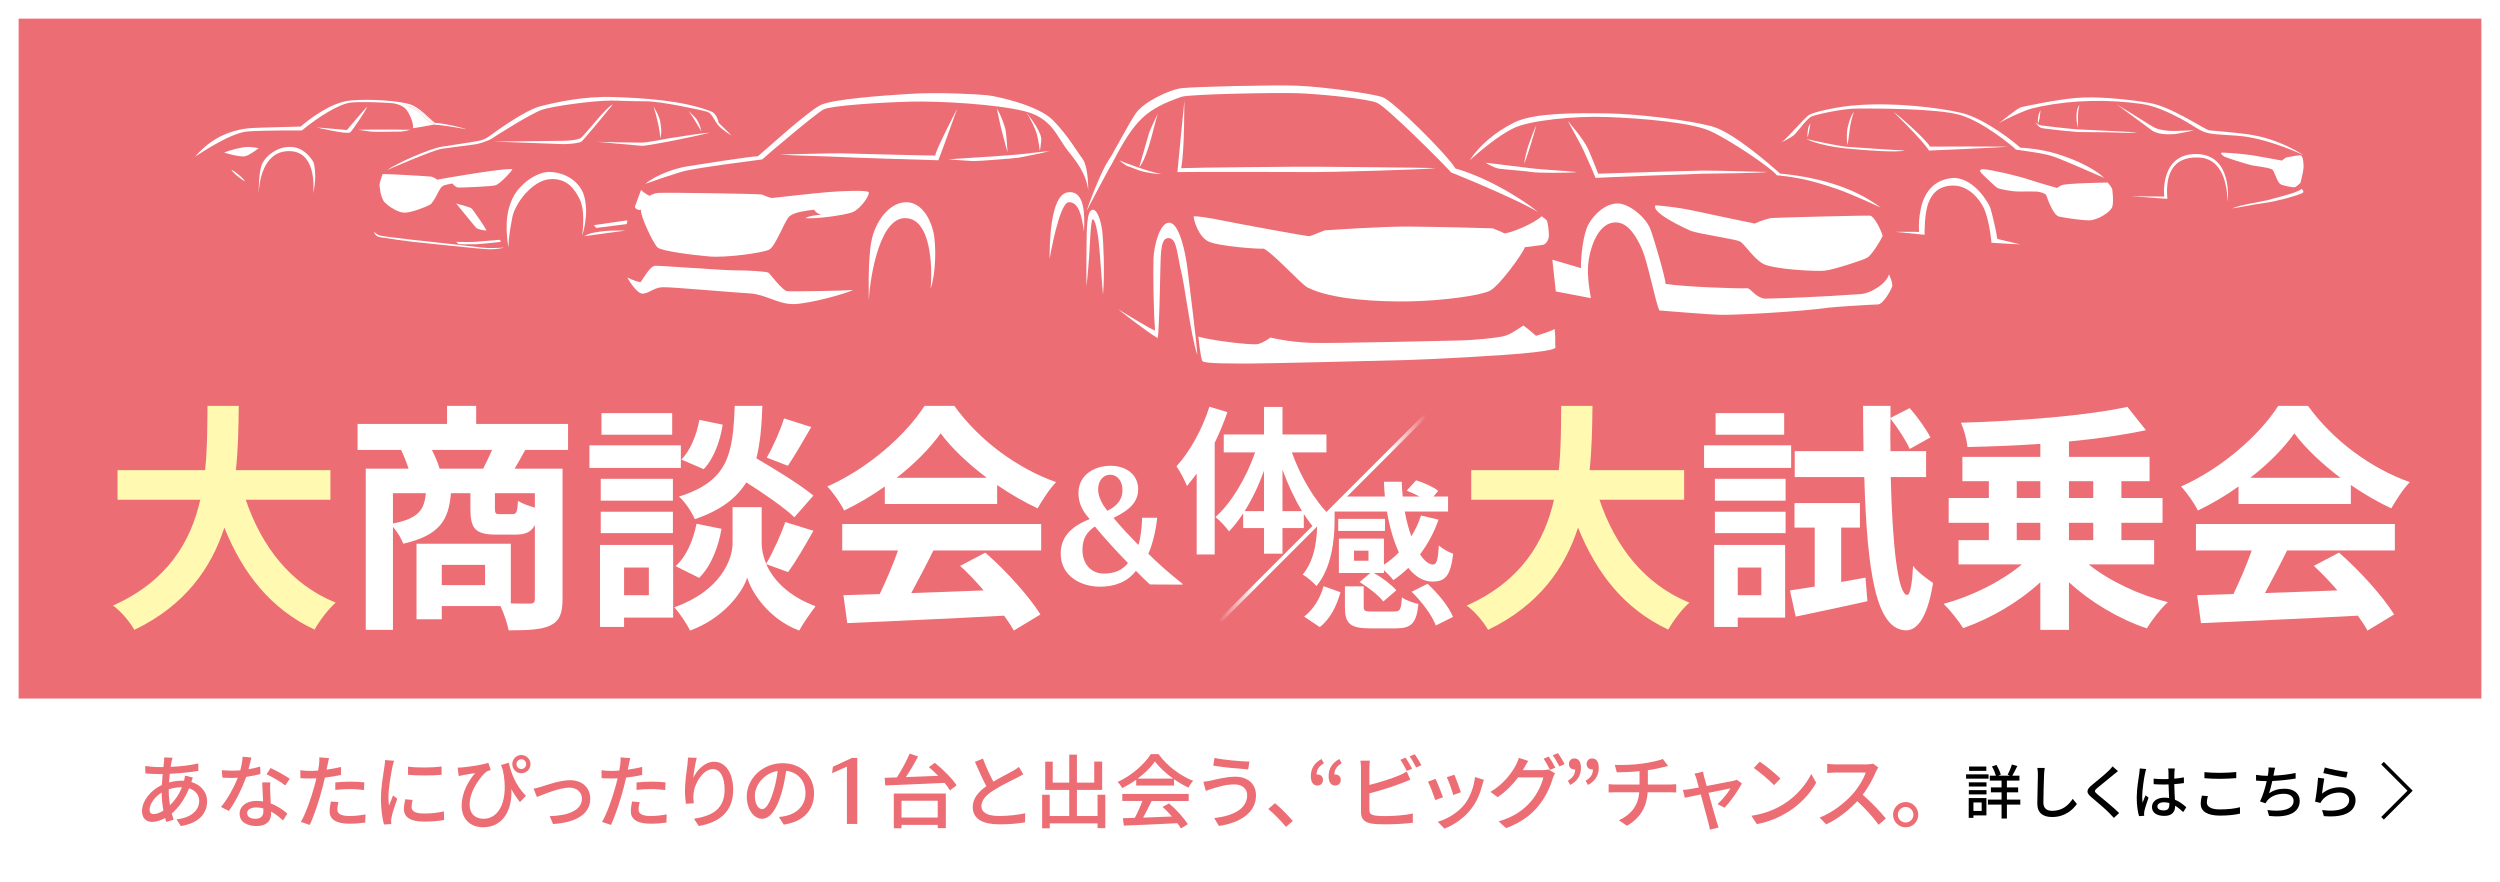 <?xml version="1.0" encoding="utf-8"?>
<!-- Generator: Adobe Illustrator 27.2.0, SVG Export Plug-In . SVG Version: 6.00 Build 0)  -->
<svg version="1.1" id="レイヤー_1" xmlns="http://www.w3.org/2000/svg" xmlns:xlink="http://www.w3.org/1999/xlink" x="0px"
	 y="0px" width="680px" height="240px" viewBox="0 0 680 240" enable-background="new 0 0 680 240" xml:space="preserve">
<rect x="0" y="0" width="680" height="240" fill="#333333" stroke="none"/>
<g id="枠">
</g>
<g>
	<g>
		<g>
			<g>
				<rect x="2.5" y="2.5" fill="#EC6D74" width="675" height="235"/>
				<path fill="#FFFFFF" d="M675,5v230H5V5H675 M680,0H0v240h680V0L680,0z"/>
			</g>
			<g>
				<polyline fill="#FFFFFF" points="0,190 0,240 680,240 680,190 				"/>
			</g>
			<g>
				<g>
					<path d="M540.885,211.796h-6.112v-1.182h6.112V211.796z M540.309,221.78h-3.536v0.672h-1.279v-5.374h4.815V221.78z
						 M535.525,212.79h4.801v1.15h-4.801V212.79z M535.525,214.918h4.801v1.166h-4.801V214.918z M540.277,209.668h-4.688v-1.166
						h4.688V209.668z M536.773,218.276v2.306h2.24v-2.306H536.773z M549.525,218.853h-3.647v3.792h-1.456v-3.792h-3.712v-1.36h3.712
						v-1.984h-2.896v-1.344h2.896v-1.84h-3.2v-1.344h1.664c-0.208-0.736-0.624-1.729-1.072-2.496l1.2-0.433
						c0.512,0.832,1.024,1.921,1.2,2.656l-0.672,0.272h3.216l-0.672-0.24c0.384-0.752,0.912-1.952,1.151-2.8l1.473,0.432
						c-0.464,0.912-0.944,1.904-1.36,2.608h1.937v1.344h-3.408v1.84h3.056v1.344h-3.056v1.984h3.647V218.853z"/>
					<path d="M556.166,208.884c-0.096,0.576-0.144,1.248-0.176,1.809c-0.063,1.76-0.192,5.408-0.192,7.616
						c0,1.664,1.057,2.239,2.416,2.239c2.784,0,4.433-1.567,5.568-3.264l1.136,1.392c-1.056,1.505-3.184,3.553-6.735,3.553
						c-2.416,0-4.032-1.04-4.032-3.664c0-2.256,0.16-6.336,0.16-7.872c0-0.656-0.048-1.296-0.16-1.824L556.166,208.884z"/>
					<path d="M576.086,209.749c-0.4,0.304-0.896,0.736-1.217,0.977c-1.056,0.896-3.248,2.624-4.367,3.567
						c-0.912,0.784-0.912,0.992,0.031,1.792c1.328,1.104,4.32,3.521,5.872,5.057l-1.439,1.327c-0.385-0.447-0.832-0.88-1.217-1.296
						c-0.863-0.928-3.424-3.088-4.88-4.319c-1.535-1.28-1.376-2.064,0.112-3.312c1.216-1.023,3.521-2.848,4.592-3.92
						c0.368-0.384,0.832-0.848,1.04-1.184L576.086,209.749z"/>
					<path d="M583.766,209.173c-0.112,0.272-0.256,0.929-0.32,1.217c-0.288,1.279-0.768,4.575-0.768,6.271
						c0,0.561,0.031,1.088,0.111,1.664c0.225-0.656,0.561-1.424,0.8-2l0.816,0.64c-0.416,1.185-0.96,2.801-1.136,3.616
						c-0.048,0.208-0.08,0.528-0.08,0.72c0.016,0.16,0.016,0.4,0.032,0.593l-1.408,0.096c-0.32-1.104-0.624-2.88-0.624-5.024
						c0-2.367,0.512-5.376,0.704-6.64c0.048-0.4,0.111-0.896,0.128-1.312L583.766,209.173z M593.83,220.884
						c-0.735-0.688-1.456-1.279-2.191-1.728v0.048c0,1.472-0.704,2.72-2.912,2.72c-2.145,0-3.393-0.896-3.393-2.416
						c0-1.456,1.265-2.544,3.376-2.544c0.448,0,0.88,0.032,1.28,0.097c-0.048-1.104-0.112-2.464-0.144-3.696
						c-0.448,0.016-0.896,0.032-1.345,0.032c-0.912,0-1.775-0.048-2.704-0.097l-0.016-1.504c0.912,0.08,1.792,0.128,2.736,0.128
						c0.447,0,0.88-0.016,1.328-0.031c0-0.784-0.017-1.456-0.017-1.856c0-0.271-0.032-0.704-0.096-1.008h1.808
						c-0.048,0.32-0.08,0.656-0.096,0.976c-0.016,0.4-0.032,1.072-0.048,1.792c0.928-0.08,1.808-0.191,2.624-0.352v1.552
						c-0.816,0.128-1.712,0.225-2.624,0.288c0.032,1.584,0.128,3.008,0.176,4.224c1.312,0.528,2.304,1.345,3.104,2.064
						L593.83,220.884z M590.054,218.421c-0.48-0.128-0.96-0.208-1.473-0.208c-1.056,0-1.775,0.464-1.775,1.12
						c0,0.736,0.704,1.104,1.712,1.104c1.168,0,1.536-0.592,1.536-1.584V218.421z"/>
					<path d="M600.549,216.549c-0.176,0.608-0.288,1.152-0.288,1.729c0,1.104,1.104,1.888,3.521,1.888
						c2.176,0,4.208-0.24,5.487-0.607l0.017,1.743c-1.248,0.32-3.2,0.545-5.456,0.545c-3.393,0-5.232-1.137-5.232-3.2
						c0-0.864,0.176-1.616,0.32-2.24L600.549,216.549z M599.605,210.021c1.152,0.128,2.624,0.191,4.24,0.191
						c1.536,0,3.232-0.096,4.416-0.224v1.664c-1.088,0.08-2.928,0.192-4.4,0.192c-1.632,0-2.991-0.064-4.256-0.177V210.021z"/>
					<path d="M624.421,211.765c-1.744,0.304-4.288,0.575-6.353,0.672c-0.256,1.168-0.575,2.464-0.88,3.312
						c1.345-0.864,2.592-1.216,4.225-1.216c2.544,0,4.111,1.328,4.111,3.264c0,3.408-3.392,4.672-8.336,4.145l-0.447-1.616
						c3.584,0.528,7.119,0,7.119-2.496c0-1.072-0.912-1.92-2.624-1.92c-1.872,0-3.552,0.64-4.56,1.872
						c-0.176,0.224-0.32,0.448-0.464,0.72l-1.488-0.527c0.784-1.536,1.424-3.729,1.824-5.505c-1.04-0.016-2.032-0.063-2.896-0.144
						v-1.568c0.912,0.16,2.145,0.272,3.12,0.272h0.064c0.063-0.336,0.111-0.624,0.144-0.864c0.064-0.576,0.097-0.96,0.064-1.424
						l1.792,0.08c-0.145,0.479-0.24,0.992-0.32,1.456l-0.144,0.704c1.855-0.08,4.111-0.32,6.031-0.736L624.421,211.765z"/>
					<path d="M631.589,215.861c1.472-1.185,3.136-1.729,4.912-1.729c2.576,0,4.208,1.584,4.208,3.456c0,2.864-2.433,4.912-8.608,4.4
						l-0.496-1.648c4.896,0.624,7.376-0.688,7.376-2.783c0-1.168-1.088-1.984-2.607-1.984c-1.968,0-3.601,0.72-4.672,1.984
						c-0.256,0.304-0.4,0.575-0.528,0.848l-1.472-0.353c0.304-1.487,0.704-4.72,0.8-6.512l1.696,0.225
						C631.99,212.757,631.717,214.884,631.589,215.861z M632.341,208.757c1.424,0.448,4.832,1.072,6.224,1.217l-0.367,1.552
						c-1.553-0.208-5.04-0.928-6.257-1.248L632.341,208.757z"/>
				</g>
				<polyline fill="none" stroke="#000000" stroke-miterlimit="10" points="648.044,207.574 655.544,215.074 648.044,222.574 				
					"/>
			</g>
			<g>
				<path fill="#FFFFFF" d="M675,5v230H5V5H675 M680,0H0v240h680V0L680,0z"/>
			</g>
			<g>
				<g>
					<g>
						<path fill="#EC6D74" d="M52.462,211.485c-0.133,0.286-0.287,0.813-0.418,1.21c2.639,0.792,4.289,2.771,4.289,5.236
							c0,3.102-1.98,5.939-7.15,6.754l-1.166-1.826c4.049-0.44,6.16-2.508,6.16-5.038c0-1.496-0.945-2.838-2.75-3.41
							c-1.209,3.036-2.947,5.368-4.707,6.864c0.152,0.594,0.33,1.166,0.506,1.693l-2.002,0.595c-0.111-0.33-0.221-0.683-0.309-1.057
							c-1.121,0.616-2.377,1.057-3.543,1.057c-1.518,0-2.75-0.924-2.75-2.948c0-2.794,2.398-5.72,5.412-7.106
							c0.045-1.012,0.133-2.023,0.221-2.97c-0.373,0-0.727,0-1.057,0c-1.033,0-2.727-0.088-3.65-0.154l-0.066-2.023
							c0.748,0.11,2.662,0.286,3.783,0.286c0.396,0,0.793,0,1.188,0l0.154-1.475c0.023-0.374,0.066-0.836,0.045-1.144l2.287,0.066
							c-0.109,0.329-0.197,0.726-0.264,1.033c-0.088,0.418-0.176,0.925-0.264,1.452c2.729-0.109,5.213-0.396,7.523-0.924
							l0.021,2.024c-2.199,0.374-5.104,0.659-7.787,0.792c-0.066,0.748-0.133,1.54-0.197,2.354c1.166-0.308,2.396-0.484,3.475-0.484
							c0.221,0,0.418,0,0.617,0.022c0.109-0.396,0.219-1.034,0.242-1.408L52.462,211.485z M44.453,220.483
							c-0.285-1.54-0.482-3.234-0.482-4.906c-1.914,1.188-3.279,3.124-3.279,4.642c0,0.814,0.354,1.211,1.123,1.211
							C42.562,221.429,43.486,221.099,44.453,220.483z M45.906,215.225c0,1.363,0.131,2.64,0.33,3.806
							c1.254-1.232,2.398-2.794,3.256-4.906h-0.133c-1.32,0-2.486,0.265-3.453,0.572V215.225z"/>
						<path fill="#EC6D74" d="M70.832,210.539c-1.078,0.286-2.42,0.572-3.873,0.771c-1.055,3.058-2.947,6.863-4.729,9.262
							l-2.113-1.078c1.783-2.134,3.607-5.478,4.555-7.942c-0.527,0.022-1.035,0.045-1.563,0.045c-0.836,0-1.738-0.022-2.617-0.089
							l-0.154-2.023c0.857,0.088,1.893,0.132,2.771,0.132c0.727,0,1.475-0.022,2.244-0.088c0.33-1.21,0.594-2.552,0.639-3.696
							l2.396,0.22c-0.176,0.748-0.461,1.958-0.791,3.19c1.1-0.176,2.178-0.44,3.168-0.748L70.832,210.539z M73.515,212.805
							c-0.066,0.924-0.045,1.672-0.021,2.552c0.021,0.704,0.088,1.958,0.154,3.189c1.869,0.683,3.408,1.782,4.51,2.75l-1.166,1.87
							c-0.859-0.77-1.959-1.716-3.256-2.42v0.594c0,1.849-1.123,3.345-3.982,3.345c-2.531,0-4.576-1.078-4.576-3.345
							c0-2.046,1.848-3.498,4.555-3.498c0.637,0,1.23,0.045,1.824,0.154c-0.088-1.716-0.197-3.762-0.24-5.191H73.515z
							 M71.623,219.889c-0.615-0.177-1.297-0.265-2.002-0.265c-1.451,0-2.398,0.639-2.398,1.519c0,0.924,0.748,1.562,2.244,1.562
							c1.629,0,2.18-0.924,2.18-2.046C71.646,220.439,71.646,220.197,71.623,219.889z M77.585,213.641
							c-1.211-0.99-3.607-2.376-5.082-3.036l1.1-1.694c1.562,0.682,4.137,2.134,5.215,2.926L77.585,213.641z"/>
						<path fill="#EC6D74" d="M92.744,210.781c-1.363,0.308-2.883,0.55-4.379,0.726c-0.197,0.946-0.439,1.914-0.682,2.839
							c-0.791,3.079-2.244,7.567-3.432,10.031l-2.42-0.813c1.32-2.223,2.883-6.71,3.695-9.769c0.199-0.66,0.375-1.386,0.529-2.09
							c-0.617,0.022-1.189,0.044-1.738,0.044c-1.012,0-1.805-0.044-2.596-0.088l-0.045-2.156c1.057,0.133,1.826,0.177,2.662,0.177
							c0.682,0,1.408-0.022,2.178-0.089c0.111-0.638,0.221-1.21,0.264-1.605c0.088-0.704,0.111-1.496,0.066-1.98l2.662,0.198
							c-0.154,0.55-0.33,1.43-0.418,1.87l-0.264,1.276c1.32-0.177,2.662-0.44,3.916-0.748V210.781z M92.062,218.195
							c-0.176,0.682-0.309,1.364-0.309,1.892c0,0.99,0.527,1.87,3.301,1.87c1.43,0,2.926-0.176,4.355-0.439l-0.066,2.222
							c-1.209,0.176-2.662,0.308-4.312,0.308c-3.541,0-5.367-1.166-5.367-3.321c0-0.902,0.154-1.826,0.33-2.729L92.062,218.195z
							 M91.203,212.827c1.166-0.132,2.662-0.22,4.07-0.22c1.254,0,2.574,0.065,3.807,0.198l-0.066,2.09
							c-1.1-0.132-2.398-0.265-3.695-0.265c-1.43,0-2.771,0.066-4.115,0.221V212.827z"/>
						<path fill="#EC6D74" d="M107.199,206.931c-0.154,0.418-0.375,1.275-0.463,1.672c-0.373,1.781-1.078,5.874-1.078,8.206
							c0,0.77,0.045,1.496,0.154,2.288c0.33-0.881,0.771-1.937,1.102-2.729l1.143,0.88c-0.594,1.65-1.363,3.982-1.562,5.082
							c-0.064,0.286-0.131,0.748-0.109,0.99c0,0.22,0.021,0.55,0.045,0.813l-1.98,0.133c-0.439-1.519-0.836-4.093-0.836-7.04
							c0-3.256,0.703-6.952,0.945-8.69c0.088-0.55,0.176-1.231,0.199-1.804L107.199,206.931z M112.214,217.579
							c-0.176,0.748-0.264,1.342-0.264,1.937c0,0.989,0.727,1.76,3.365,1.76c1.959,0,3.609-0.176,5.436-0.572l0.043,2.332
							c-1.363,0.264-3.168,0.44-5.521,0.44c-3.697,0-5.412-1.276-5.412-3.389c0-0.857,0.176-1.737,0.373-2.684L112.214,217.579z
							 M120.113,208.493v2.244c-2.486,0.242-6.6,0.264-9.131,0v-2.222C113.468,208.889,117.847,208.8,120.113,208.493z"/>
						<path fill="#EC6D74" d="M138.394,207.459c0.572,2.662,1.826,6.16,4.664,8.998l-1.627,1.716
							c-0.836-1.056-1.629-2.222-2.355-3.542c0.33,5.28-2.002,10.385-7.654,10.385c-3.564,0-5.854-2.288-5.854-5.874
							c0-3.542,1.938-6.952,3.697-8.866c-0.969,0.154-2.42,0.374-3.256,0.55c-0.396,0.066-0.748,0.154-1.232,0.264l-0.309-2.288
							c0.352,0,0.793-0.021,1.188-0.065c2.068-0.154,5.83-0.771,7.172-1.254l0.66,1.958c-0.307,0.109-0.812,0.242-1.143,0.418
							c-1.43,1.1-4.6,5.104-4.6,8.976c0,2.729,1.762,3.872,3.764,3.872c4.398,0,6.908-5.17,5.279-13.178
							c-0.176-0.462-0.352-0.924-0.506-1.43L138.394,207.459z M144.291,207.855c0,1.364-1.121,2.464-2.486,2.464
							c-1.363,0-2.463-1.1-2.463-2.464c0-1.386,1.1-2.486,2.463-2.486C143.169,205.369,144.291,206.469,144.291,207.855z
							 M143.124,207.855c0-0.748-0.594-1.342-1.32-1.342s-1.32,0.594-1.32,1.342c0,0.726,0.594,1.319,1.32,1.319
							S143.124,208.581,143.124,207.855z"/>
						<path fill="#EC6D74" d="M147.283,213.971c1.518-0.484,5.148-1.761,7.744-1.761c3.256,0,5.521,1.937,5.521,5.061
							c0,4.092-3.783,6.468-10.119,6.863l-0.902-2.134c4.818-0.153,8.756-1.474,8.756-4.773c0-1.738-1.365-2.992-3.432-2.992
							c-2.641,0-7.217,1.892-8.801,2.552l-0.924-2.266C145.765,214.389,146.623,214.191,147.283,213.971z"/>
						<path fill="#EC6D74" d="M174.671,210.781c-1.363,0.308-2.881,0.55-4.377,0.726c-0.197,0.946-0.439,1.914-0.682,2.839
							c-0.793,3.079-2.244,7.567-3.432,10.031l-2.42-0.813c1.318-2.223,2.881-6.71,3.695-9.769c0.197-0.66,0.373-1.386,0.527-2.09
							c-0.615,0.022-1.188,0.044-1.738,0.044c-1.012,0-1.803-0.044-2.596-0.088l-0.043-2.156c1.055,0.133,1.826,0.177,2.662,0.177
							c0.682,0,1.408-0.022,2.178-0.089c0.109-0.638,0.219-1.21,0.264-1.605c0.088-0.704,0.109-1.496,0.066-1.98l2.662,0.198
							c-0.154,0.55-0.33,1.43-0.418,1.87l-0.266,1.276c1.32-0.177,2.662-0.44,3.916-0.748V210.781z M173.99,218.195
							c-0.176,0.682-0.307,1.364-0.307,1.892c0,0.99,0.527,1.87,3.299,1.87c1.43,0,2.926-0.176,4.355-0.439l-0.064,2.222
							c-1.211,0.176-2.662,0.308-4.312,0.308c-3.543,0-5.367-1.166-5.367-3.321c0-0.902,0.152-1.826,0.328-2.729L173.99,218.195z
							 M173.132,212.827c1.166-0.132,2.662-0.22,4.07-0.22c1.254,0,2.574,0.065,3.805,0.198l-0.064,2.09
							c-1.1-0.132-2.398-0.265-3.697-0.265c-1.43,0-2.771,0.066-4.113,0.221V212.827z"/>
						<path fill="#EC6D74" d="M189.523,206.139c-0.396,1.363-0.814,4.004-0.947,5.39c0.947-2.002,3.059-4.334,5.676-4.334
							c2.971,0,5.17,2.926,5.17,7.612c0,6.071-3.805,8.865-9.35,9.878l-1.32-1.98c4.775-0.748,8.338-2.508,8.338-7.897
							c0-3.389-1.121-5.61-3.211-5.61c-2.641,0-5.061,3.916-5.236,6.776c-0.088,0.726-0.066,1.474,0.066,2.508l-2.135,0.153
							c-0.109-0.813-0.264-2.09-0.264-3.52c0-2.046,0.375-5.038,0.66-7.018c0.088-0.727,0.154-1.475,0.176-2.047L189.523,206.139z"
							/>
						<path fill="#EC6D74" d="M211.876,222.221c0.77-0.066,1.408-0.177,1.936-0.309c2.793-0.638,5.279-2.662,5.279-6.182
							c0-3.168-1.891-5.654-5.236-6.072c-0.307,1.958-0.703,4.07-1.297,6.116c-1.32,4.443-3.125,6.93-5.303,6.93
							c-2.156,0-4.135-2.441-4.135-6.072c0-4.84,4.289-9.042,9.746-9.042c5.234,0,8.557,3.652,8.557,8.229
							c0,4.554-2.926,7.722-8.25,8.47L211.876,222.221z M210.335,215.313c0.551-1.716,0.969-3.696,1.188-5.61
							c-3.916,0.638-6.203,4.048-6.203,6.732c0,2.508,1.121,3.651,2.002,3.651C208.267,220.087,209.324,218.679,210.335,215.313z"/>
						<path fill="#EC6D74" d="M230.357,208.511l-4.039,1.795l0.236-1.769l5.17-2.375h1.445v17.949h-2.812V208.511z"/>
						<path fill="#EC6D74" d="M254.269,207.481c2.178,1.76,4.773,4.29,5.918,6.138l-1.805,1.364
							c-0.352-0.616-0.857-1.32-1.473-2.046c-5.875,0.286-12.078,0.527-16.127,0.704l-0.154-2.079l3.322-0.11
							c1.275-1.936,2.641-4.488,3.477-6.479l2.287,0.792c-0.967,1.848-2.178,3.894-3.322,5.609c2.75-0.109,5.787-0.22,8.801-0.352
							c-0.836-0.836-1.693-1.65-2.529-2.365L254.269,207.481z M243.115,215.841h14.146v9.416h-2.201v-0.901h-9.855v0.924h-2.09
							V215.841z M245.205,217.799v4.576h9.855v-4.576H245.205z"/>
						<path fill="#EC6D74" d="M278.337,210.605c-0.551,0.33-1.166,0.66-1.871,1.012c-1.43,0.726-4.312,2.09-6.379,3.454
							c-1.938,1.254-3.146,2.618-3.146,4.202c0,1.693,1.605,2.684,4.861,2.684c2.311,0,5.258-0.33,7.041-0.748l-0.023,2.464
							c-1.715,0.309-4.156,0.551-6.93,0.551c-4.201,0-7.303-1.232-7.303-4.708c0-2.311,1.473-4.093,3.695-5.677
							c-0.99-1.848-2.09-4.29-3.102-6.622l2.178-0.88c0.857,2.332,1.914,4.555,2.838,6.271c1.914-1.145,4.07-2.223,5.191-2.86
							c0.727-0.418,1.254-0.726,1.76-1.144L278.337,210.605z"/>
						<path fill="#EC6D74" d="M300.644,216.171v9.086h-2.111v-1.298h-13.002v1.342h-2.068v-9.13h2.068v5.786h5.301v-7.105h-6.533
							v-7.679h2.045v5.698h4.488v-7.612h2.09v7.612h4.709v-5.72h2.156v7.7h-6.865v7.105h5.611v-5.786H300.644z"/>
						<path fill="#EC6D74" d="M309.048,212.079c-1.209,0.858-2.508,1.65-3.828,2.288c-0.219-0.462-0.77-1.232-1.209-1.672
							c3.762-1.716,7.348-4.884,8.998-7.568h2.111c2.332,3.234,5.984,5.918,9.416,7.261c-0.484,0.506-0.945,1.231-1.299,1.848
							c-1.275-0.616-2.617-1.386-3.893-2.288v1.716h-10.297V212.079z M305.265,215.951h18.062v1.914h-10.076
							c-0.727,1.474-1.541,3.124-2.332,4.532c2.441-0.088,5.17-0.198,7.854-0.309c-0.814-0.924-1.693-1.848-2.553-2.617l1.76-0.946
							c2.002,1.693,4.092,4.025,5.105,5.654l-1.871,1.166c-0.242-0.419-0.572-0.902-0.967-1.431
							c-5.236,0.265-10.824,0.506-14.564,0.66l-0.264-2.013l3.256-0.11c0.725-1.36,1.518-3.116,2.045-4.587h-5.455V215.951z
							 M319.103,211.771c-1.98-1.408-3.785-3.059-4.951-4.664c-1.055,1.54-2.727,3.189-4.686,4.664H319.103z"/>
						<path fill="#EC6D74" d="M335.755,213.355c-2.463,0-4.598,0.748-5.807,1.1c-0.66,0.176-1.387,0.462-1.959,0.683l-0.682-2.509
							c0.66-0.044,1.496-0.197,2.156-0.33c1.584-0.352,4.047-1.033,6.557-1.033c3.256,0,5.609,1.848,5.609,5.082
							c0,4.686-4.268,7.458-10.076,8.315l-1.275-2.134c5.346-0.66,8.953-2.596,8.953-6.271
							C339.232,214.587,337.912,213.355,335.755,213.355z M339.847,207.151l-0.352,2.134c-2.463-0.176-6.996-0.594-9.482-1.034
							l0.33-2.09C332.808,206.689,337.648,207.129,339.847,207.151z"/>
						<path fill="#EC6D74" d="M349.771,224.905c-1.385-1.694-3.256-3.564-4.795-4.862l1.803-1.584
							c1.562,1.276,3.609,3.345,4.863,4.862L349.771,224.905z"/>
						<path fill="#EC6D74" d="M360.111,207.592c-1.299,0.792-1.98,1.672-2.004,3.08c0.09-0.022,0.154-0.022,0.242-0.022
							c0.793,0,1.498,0.527,1.498,1.451c0,0.967-0.639,1.561-1.498,1.561c-1.164,0-1.801-0.924-1.801-2.55
							c0-2.09,0.988-3.63,2.902-4.664L360.111,207.592z M364.951,207.592c-1.299,0.792-1.98,1.672-2.002,3.08
							c0.064-0.022,0.152-0.022,0.219-0.022c0.814,0,1.518,0.527,1.518,1.451c0,0.967-0.637,1.561-1.518,1.561
							c-1.143,0-1.779-0.924-1.779-2.55c0-2.09,0.988-3.63,2.902-4.664L364.951,207.592z"/>
						<path fill="#EC6D74" d="M372.474,220.285c0,1.056,0.463,1.32,1.496,1.54c0.66,0.11,1.695,0.154,2.75,0.154
							c2.311,0,5.766-0.242,7.568-0.727v2.53c-1.98,0.286-5.279,0.44-7.699,0.44c-1.365,0-2.684-0.066-3.607-0.221
							c-1.783-0.33-2.795-1.21-2.795-3.058v-12.056c0-0.507-0.043-1.408-0.154-1.98h2.574c-0.088,0.572-0.133,1.364-0.133,1.98
							v4.619c2.598-0.638,5.896-1.672,8.031-2.573c0.727-0.286,1.408-0.616,2.133-1.078l0.969,2.222
							c-0.727,0.286-1.605,0.683-2.311,0.924c-2.354,0.946-6.049,2.068-8.822,2.794V220.285z M382.662,209.703
							c-0.463-0.88-1.166-2.2-1.76-3.036l1.406-0.594c0.551,0.792,1.344,2.156,1.783,3.014L382.662,209.703z M384.818,205.149
							c0.57,0.813,1.406,2.2,1.803,2.992l-1.43,0.615c-0.461-0.945-1.166-2.199-1.781-3.014L384.818,205.149z"/>
						<path fill="#EC6D74" d="M392.496,216.853l-2.09,0.77c-0.375-1.166-1.52-4.158-2.002-5.016l2.066-0.748
							C390.976,212.871,392.078,215.665,392.496,216.853z M403.626,212.123c-0.197,0.55-0.33,0.946-0.418,1.32
							c-0.594,2.332-1.539,4.664-3.08,6.622c-2.023,2.596-4.752,4.355-7.238,5.324l-1.824-1.87c2.484-0.704,5.389-2.376,7.215-4.643
							c1.518-1.892,2.619-4.752,2.926-7.523L403.626,212.123z M397.357,215.489l-2.068,0.748c-0.264-1.034-1.254-3.784-1.76-4.84
							l2.068-0.683C395.994,211.639,397.072,214.521,397.357,215.489z"/>
						<path fill="#EC6D74" d="M419.511,209.483c0.617,0,1.232-0.066,1.65-0.22l1.805,1.1c-0.221,0.352-0.463,0.902-0.617,1.342
							c-0.594,2.112-1.891,5.061-3.871,7.48c-2.025,2.485-4.686,4.51-8.801,6.071l-2.045-1.825c4.246-1.255,6.863-3.213,8.82-5.479
							c1.629-1.892,2.949-4.642,3.346-6.49h-6.887c-1.387,1.893-3.277,3.828-5.566,5.368l-1.936-1.43
							c3.828-2.311,5.873-5.346,6.908-7.282c0.264-0.462,0.637-1.342,0.814-1.979l2.551,0.836c-0.439,0.659-0.902,1.496-1.143,1.936
							c-0.111,0.198-0.199,0.374-0.33,0.572H419.511z M421.271,205.787c0.551,0.792,1.342,2.156,1.783,3.014l-1.453,0.616
							c-0.439-0.88-1.143-2.2-1.738-3.036L421.271,205.787z M423.757,204.841c0.594,0.814,1.43,2.2,1.826,2.992l-1.43,0.639
							c-0.463-0.946-1.188-2.2-1.805-3.036L423.757,204.841z"/>
						<path fill="#EC6D74" d="M426.464,212.364c1.299-0.814,1.959-1.673,1.98-3.103c-0.066,0.022-0.154,0.022-0.221,0.022
							c-0.791,0-1.473-0.528-1.473-1.429c0-0.968,0.594-1.561,1.473-1.561c1.143,0,1.803,0.923,1.803,2.55
							c0,2.089-0.988,3.607-2.924,4.663L426.464,212.364z M431.302,212.364c1.301-0.814,1.961-1.673,1.982-3.103
							c-0.066,0.022-0.154,0.022-0.221,0.022c-0.793,0-1.496-0.528-1.496-1.429c0-0.968,0.615-1.561,1.496-1.561
							c1.143,0,1.803,0.923,1.803,2.55c0,2.089-0.988,3.607-2.926,4.663L431.302,212.364z"/>
						<path fill="#EC6D74" d="M454.074,213.399c0.461,0,1.363-0.044,1.848-0.088v2.244c-0.527-0.044-1.232-0.066-1.805-0.066h-5.939
							c-0.285,3.894-1.893,6.93-5.633,9.13l-2.199-1.496c3.41-1.605,5.215-4.004,5.543-7.634h-6.336
							c-0.682,0-1.451,0.022-2.002,0.066v-2.267c0.529,0.066,1.299,0.11,1.98,0.11h6.424v-3.63c-2.178,0.22-4.576,0.286-6.182,0.308
							l-0.551-2.023c1.674,0.065,5.061,0,7.459-0.353c2.09-0.286,4.51-0.792,5.609-1.276l1.43,1.914
							c-0.594,0.154-1.076,0.265-1.43,0.353c-1.1,0.286-2.596,0.594-4.07,0.813v3.895H454.074z"/>
						<path fill="#EC6D74" d="M467.162,218.723c1.256-1.122,2.861-3.08,3.543-4.29c-0.527,0.109-3.213,0.638-5.984,1.21
							c0.857,3.102,1.871,6.775,2.201,7.81c0.109,0.396,0.373,1.21,0.527,1.628l-2.377,0.594c-0.064-0.527-0.176-1.166-0.352-1.737
							c-0.309-1.078-1.297-4.774-2.111-7.854c-1.98,0.396-3.719,0.771-4.334,0.902l-0.527-2.112
							c0.637-0.044,1.209-0.132,1.912-0.242c0.309-0.044,1.232-0.22,2.422-0.439c-0.266-1.034-0.508-1.87-0.639-2.332
							c-0.154-0.55-0.352-1.012-0.572-1.408l2.354-0.572c0.066,0.44,0.199,0.969,0.33,1.519l0.66,2.397
							c2.971-0.571,6.424-1.231,7.217-1.407c0.307-0.066,0.703-0.177,0.945-0.309l1.408,0.99c-0.924,1.892-3.168,5.06-4.709,6.622
							L467.162,218.723z"/>
						<path fill="#EC6D74" d="M485.027,218.811c3.541-2.179,6.291-5.479,7.633-8.294l1.344,2.397
							c-1.584,2.838-4.291,5.853-7.723,7.964c-2.223,1.364-5.016,2.662-8.426,3.278l-1.475-2.266
							C480.054,221.341,482.914,220.109,485.027,218.811z M484.279,211.771l-1.738,1.782c-1.145-1.166-3.871-3.542-5.5-4.664
							l1.605-1.717C480.208,208.207,483.046,210.495,484.279,211.771z"/>
						<path fill="#EC6D74" d="M510.9,208.757c-0.154,0.221-0.484,0.771-0.639,1.145c-0.77,1.804-2.068,4.29-3.607,6.27
							c2.266,1.937,4.928,4.774,6.291,6.446l-1.957,1.716c-1.43-1.979-3.631-4.399-5.809-6.424
							c-2.354,2.508-5.301,4.862-8.469,6.314l-1.783-1.849c3.564-1.363,6.865-4.004,9.043-6.445
							c1.496-1.673,2.969-4.093,3.498-5.809h-8.074c-0.857,0-2.047,0.11-2.398,0.132v-2.485c0.439,0.065,1.717,0.153,2.398,0.153
							h8.162c0.814,0,1.539-0.088,1.914-0.22L510.9,208.757z"/>
						<path fill="#EC6D74" d="M521.767,221.605c0,1.892-1.518,3.432-3.432,3.432c-1.893,0-3.432-1.54-3.432-3.432
							c0-1.893,1.539-3.454,3.432-3.454C520.25,218.151,521.767,219.713,521.767,221.605z M520.447,221.605
							c0-1.166-0.945-2.112-2.111-2.112s-2.111,0.946-2.111,2.112s0.945,2.111,2.111,2.111S520.447,222.771,520.447,221.605z"/>
					</g>
				</g>
			</g>
		</g>
	</g>
	<g>
		<g>
			<path fill="#FFF9B1" d="M66.844,135.92c4.318,12.759,12.235,23.032,24.471,28.005c-1.963,1.635-4.515,5.103-5.758,7.328
				c-11.843-5.562-19.433-15.115-24.537-27.743c-3.534,10.927-10.601,21.135-24.471,27.808c-1.243-2.159-3.533-4.973-5.824-6.609
				c14.984-6.674,21.2-17.535,23.751-28.79H31.969v-8.048h23.817c0.655-6.15,0.589-12.105,0.655-17.471h8.506
				c-0.066,5.365-0.131,11.385-0.785,17.471h25.715v8.048H66.844z"/>
			<path fill="#FFFFFF" d="M142.866,122.376c-1.047,1.898-2.029,3.664-2.88,5.104h13.021v35.464c0,3.86-0.785,5.955-3.337,7.198
				c-2.552,1.177-6.216,1.309-11.32,1.309c-0.327-1.833-1.309-4.646-2.224-6.609h-15.965v3.599h-6.87v-20.546h25.649v16.228
				c2.29,0.066,4.318,0.066,5.104,0.066c1.113,0,1.44-0.327,1.44-1.309V142.79c-0.981,1.963-2.617,2.617-5.234,2.617h-5.3
				c-5.824,0-7.001-1.766-7.001-7.067v-4.188h-5.299c-0.589,7.263-3.009,11.451-12.956,13.741c-0.458-1.309-1.635-3.272-2.814-4.58
				v28.005h-7.394V127.48h11.646c-0.523-1.635-1.309-3.599-2.028-5.104H97.26v-7.067h24.34v-4.907h7.917v4.907h24.995v7.067H142.866
				z M106.878,142.398c7.002-1.374,8.506-3.73,8.964-8.245h-8.964V142.398z M131.416,127.48c0.785-1.57,1.701-3.402,2.421-5.104
				h-16.358c0.85,1.701,1.701,3.664,2.093,5.104H131.416z M131.939,153.652h-11.778v5.496h11.778V153.652z M145.483,134.153h-10.862
				v4.122c0,1.374,0.197,1.57,1.309,1.57h3.402c1.113,0,1.374-0.458,1.57-3.599c0.981,0.655,2.944,1.374,4.581,1.832
				L145.483,134.153L145.483,134.153z"/>
			<path fill="#FFFFFF" d="M185.19,127.283h-24.864v-6.15h24.864V127.283z M183.096,167.981h-13.349v2.552h-6.543v-22.311h19.891
				L183.096,167.981L183.096,167.981z M183.032,136.182h-19.63v-5.954h19.63V136.182z M163.402,139.192h19.63v5.824h-19.63V139.192z
				 M182.835,118.253h-19.236v-5.889h19.236V118.253z M169.749,154.372v7.524h6.739v-7.524H169.749z M208.419,153.456
				c1.766,3.991,5.692,8.571,13.413,11.45c-1.374,1.766-3.402,4.711-4.449,6.609c-8.245-3.075-12.956-10.338-14.134-14.395
				c-1.309,4.057-6.544,11.124-15.573,14.395c-0.785-1.766-2.88-4.776-4.253-6.347c12.497-4.384,15.835-12.955,15.835-17.339v-9.881
				h7.917v9.881c0,1.44,0.327,3.402,1.243,5.496c1.832-3.141,3.991-7.852,5.17-11.32l7.656,2.356
				c-2.29,4.122-4.842,8.44-6.87,11.254L208.419,153.456z M183.751,153.979c2.879-2.487,4.842-7.067,5.692-11.516l6.805,1.374
				c-0.85,5.038-2.879,10.207-6.085,13.348L183.751,153.979z M216.074,140.696c-2.748-2.617-8.113-6.347-13.086-9.488
				c-2.683,4.318-6.936,7.59-14.003,10.011c-0.785-1.898-2.683-4.777-4.318-6.15c13.61-4.253,14.657-11.712,15.18-24.668h7.524
				c-0.197,5.431-0.589,10.142-1.636,14.264c5.366,3.141,11.974,7.197,15.507,10.142L216.074,140.696z M196.576,115.505
				c-0.655,4.319-2.356,9.161-5.17,12.105l-6.085-2.617c2.421-2.356,4.188-6.739,4.907-10.796L196.576,115.505z M220.655,116.16
				c-2.159,3.795-4.515,7.787-6.347,10.535l-5.758-2.224c1.702-2.88,3.73-7.459,4.712-10.665L220.655,116.16z"/>
			<path fill="#FFFFFF" d="M240.667,132.321c-3.468,2.487-7.263,4.712-11.059,6.543c-0.916-1.898-2.944-4.842-4.58-6.543
				c11.189-4.907,21.527-14.199,26.435-21.92h8.113c6.936,9.619,17.34,17.078,27.678,20.742c-1.963,2.028-3.665,4.842-5.038,7.132
				c-3.599-1.701-7.394-3.86-10.993-6.347v5.17h-30.556L240.667,132.321L240.667,132.321z M229.086,142.528h54.112v7.198h-29.314
				c-1.897,3.86-4.056,7.917-6.02,11.581c6.281-0.197,13.021-0.458,19.695-0.72c-2.029-2.356-4.253-4.711-6.413-6.674l6.87-3.599
				c5.824,5.104,11.909,11.909,14.984,16.816l-7.263,4.384c-0.654-1.243-1.57-2.617-2.617-4.056
				c-15.377,0.851-31.538,1.505-42.662,2.029l-1.047-7.59l9.881-0.327c1.766-3.664,3.599-7.982,4.973-11.843h-15.18L229.086,142.528
				L229.086,142.528z M268.41,129.966c-5.038-3.795-9.553-8.048-12.563-12.105c-2.813,3.991-7.002,8.245-11.974,12.105H268.41z"/>
		</g>
		<g>
			<path fill="#FFF9B1" d="M435.051,135.92c4.318,12.759,12.236,23.032,24.471,28.005c-1.963,1.635-4.515,5.103-5.758,7.328
				c-11.843-5.562-19.433-15.115-24.537-27.743c-3.534,10.927-10.6,21.135-24.471,27.808c-1.243-2.159-3.534-4.973-5.823-6.609
				c14.983-6.674,21.2-17.535,23.751-28.79h-22.508v-8.048h23.818c0.654-6.15,0.589-12.105,0.654-17.471h8.506
				c-0.066,5.365-0.131,11.385-0.785,17.471h25.715v8.048H435.051z"/>
			<path fill="#FFFFFF" d="M487.191,127.283h-23.687v-6.15h23.687V127.283z M485.555,167.981h-12.89v2.552h-6.413v-22.311h19.302
				L485.555,167.981L485.555,167.981z M466.45,130.227h19.236v5.954H466.45V130.227z M466.45,139.192h19.236v5.824H466.45V139.192z
				 M485.294,118.253h-18.648v-5.889h18.648V118.253z M472.666,154.372v7.524h6.412v-7.524H472.666z M507.41,157.119l0.523,6.413
				c-6.74,1.505-13.871,3.009-19.499,4.188l-1.57-7.132c1.963-0.262,4.253-0.655,6.739-1.047v-16.031h-5.496v-6.673h17.797v6.674
				h-5.103v14.788L507.41,157.119z M514.279,129.77c0.458,18.714,1.963,31.865,4.449,32.061c0.851,0,1.374-3.009,1.635-7.917
				c1.178,1.701,4.253,3.86,5.431,4.646c-1.701,10.664-4.972,12.955-7.394,12.89c-8.113-0.197-10.535-15.638-11.32-41.68h-18.91
				v-7.068h18.714c-0.066-3.926-0.131-7.982-0.131-12.302h7.459v3.272l5.234-2.683c2.094,2.421,4.515,5.758,5.627,7.982
				l-5.627,3.141c-0.981-2.225-3.206-5.692-5.234-8.245c-0.066,3.009-0.066,5.955,0,8.833h9.684v7.067L514.279,129.77
				L514.279,129.77z"/>
			<path fill="#FFFFFF" d="M568.121,153.521c5.496,4.449,13.675,8.31,21.527,10.273c-1.898,1.701-4.449,4.973-5.692,7.132
				c-7.59-2.552-15.246-7.067-21.2-12.563v12.956h-7.787v-12.956c-5.889,5.431-13.545,9.881-21.003,12.497
				c-1.178-1.963-3.599-4.973-5.3-6.608c7.721-2.093,15.834-6.15,21.265-10.731h-17.209v-6.608h8.245v-4.711h-10.927v-6.74h10.927
				v-4.581h-7.198v-6.608h21.2v-3.533c-6.74,0.458-13.478,0.72-19.826,0.85c-0.131-1.898-0.981-4.907-1.766-6.609
				c15.966-0.458,34.155-1.898,45.28-4.318l5.038,6.347c-6.15,1.309-13.347,2.356-20.938,3.075v4.188h21.919v6.609h-7.656v4.581
				h11.189v6.74h-11.189v4.711h8.899v6.609L568.121,153.521L568.121,153.521z M548.556,135.462h6.413v-4.581h-6.413V135.462z
				 M548.556,146.913h6.413v-4.711h-6.413V146.913z M562.755,130.881v4.581h6.609v-4.581H562.755z M569.364,142.201h-6.609v4.711
				h6.609V142.201z"/>
			<path fill="#FFFFFF" d="M608.875,132.321c-3.467,2.487-7.263,4.712-11.059,6.543c-0.916-1.898-2.944-4.842-4.58-6.543
				c11.189-4.907,21.527-14.199,26.434-21.92h8.113c6.936,9.619,17.34,17.078,27.677,20.742c-1.963,2.028-3.664,4.842-5.038,7.132
				c-3.599-1.701-7.394-3.86-10.992-6.347v5.17h-30.557L608.875,132.321L608.875,132.321z M597.293,142.528h54.112v7.198h-29.314
				c-1.898,3.86-4.057,7.917-6.02,11.581c6.282-0.197,13.021-0.458,19.696-0.72c-2.029-2.356-4.253-4.711-6.413-6.674l6.87-3.599
				c5.823,5.104,11.909,11.909,14.984,16.816l-7.263,4.384c-0.655-1.243-1.57-2.617-2.617-4.056
				c-15.377,0.851-31.539,1.505-42.662,2.029l-1.047-7.59l9.881-0.327c1.766-3.664,3.598-7.982,4.972-11.843h-15.18L597.293,142.528
				L597.293,142.528z M636.617,129.966c-5.038-3.795-9.553-8.048-12.563-12.105c-2.814,3.991-7.002,8.245-11.974,12.105H636.617z"/>
		</g>
		<g>
			<g>
				<path fill="#FFFFFF" d="M308.97,155.265c-2.252,2.956-5.678,4.317-9.759,4.317c-5.114,0-10.697-2.815-10.697-9.008
					c0-4.41,2.675-7.32,7.883-9.383c-2.252-2.534-3.05-4.551-3.05-7.085c0-5.208,4.692-7.413,8.727-7.413
					c4.364,0,7.507,2.487,7.507,6.38c0,3.378-2.206,5.63-6.709,7.789c2.346,2.815,4.269,4.786,6.757,7.366
					c0.516-1.22,0.985-4.738,1.032-7.413h4.082c-0.187,2.721-1.22,7.272-2.393,9.806c2.346,2.393,6.569,6.052,9.29,8.164v0.235
					l-8.868-0.047C311.269,157.563,310.472,156.813,308.97,155.265z M294.425,149.587c0,3.8,2.346,6.428,5.818,6.428
					c3.003,0,5.067-0.985,6.569-2.862c-3.378-3.472-6.193-6.569-9.008-9.947C295.786,144.567,294.425,146.302,294.425,149.587z
					 M301.979,129.13c-2.065,0-3.285,1.829-3.285,3.941c0,1.924,0.938,3.941,2.534,5.865c3.285-1.642,4.082-3.659,4.082-5.677
					C305.31,130.772,303.856,129.13,301.979,129.13z"/>
			</g>
		</g>
		<g>
			<g>
				<g>
					<g>
						<g>
							<defs>
								<polygon id="SVGID_1_" points="319.629,181.125 319.629,105.365 395.389,105.365 								"/>
							</defs>
							<clipPath id="SVGID_00000022543767072050850140000015448957662564492730_">
								<use xlink:href="#SVGID_1_"  overflow="visible"/>
							</clipPath>
							<g clip-path="url(#SVGID_00000022543767072050850140000015448957662564492730_)">
								<g>
									<g>
										<path fill="#FFFFFF" d="M333.853,112.105c-0.952,2.771-2.121,5.586-3.463,8.357v30.353h-4.893v-21.997
											c-0.866,1.168-1.774,2.339-2.641,3.378c-0.477-1.256-1.905-4.07-2.858-5.369c3.638-3.94,7.014-10.089,8.963-16.193
											L333.853,112.105z M351.39,123.059c2.381,6.669,6.365,13.423,10.565,17.364c-1.168,0.91-2.945,2.641-3.853,3.984
											c-1.213-1.342-2.339-2.9-3.464-4.589v3.81h-5.802v6.971h-5.023v-6.971h-5.673v-3.984
											c-1.212,1.818-2.468,3.507-3.853,4.893c-0.866-1.213-2.512-3.031-3.681-3.897c4.374-3.897,8.4-10.739,10.782-17.581h-8.53
											v-4.892h10.955v-7.49h5.023v7.491h11.951v4.892C360.786,123.059,351.39,123.059,351.39,123.059z M343.812,139.037v-10.998
											c-1.429,3.984-3.247,7.793-5.282,10.998C338.53,139.037,343.812,139.037,343.812,139.037z M354.16,139.037
											c-2.035-3.334-3.853-7.231-5.326-11.301v11.301H354.16z"/>
									</g>
								</g>
							</g>
						</g>
					</g>
				</g>
				
					<linearGradient id="SVGID_00000123421483248507351770000000748927333741693857_" gradientUnits="userSpaceOnUse" x1="331.436" y1="1352.999" x2="388.075" y2="1352.999" gradientTransform="matrix(1 0 0 1 0 -1212)">
					<stop  offset="0" style="stop-color:#FFFFFF;stop-opacity:0"/>
					<stop  offset="0.18" style="stop-color:#FFFFFF"/>
					<stop  offset="0.82" style="stop-color:#FFFFFF"/>
					<stop  offset="1" style="stop-color:#FFFFFF;stop-opacity:0"/>
				</linearGradient>
				
					<line fill="none" stroke="url(#SVGID_00000123421483248507351770000000748927333741693857_)" stroke-miterlimit="10" x1="387.721" y1="113.033" x2="331.79" y2="168.964"/>
			</g>
			<g>
				<g>
					<g>
						<defs>
							<polygon id="SVGID_00000039825058713636929350000011554237586621292724_" points="395.389,105.365 395.389,181.125 
								319.629,181.125 							"/>
						</defs>
						<clipPath id="SVGID_00000177465814374212993390000003602547260037469087_">
							<use xlink:href="#SVGID_00000039825058713636929350000011554237586621292724_"  overflow="visible"/>
						</clipPath>
						<g clip-path="url(#SVGID_00000177465814374212993390000003602547260037469087_)">
							<path fill="#FFFFFF" d="M363.002,141.648c0,5.326-0.822,12.859-4.936,17.753c-0.736-0.91-2.729-2.599-3.723-3.117
								c3.55-4.286,3.94-10.349,3.94-14.722v-6.496h18.403c-0.129-1.342-0.216-2.684-0.259-4.026h4.849
								c0.043,1.342,0.129,2.729,0.259,4.026h4.591c-1.126-0.606-2.381-1.168-3.507-1.602l2.555-2.814
								c2.035,0.606,4.676,1.776,6.018,2.858l-1.3,1.558h3.984v4.07h-11.777c0.433,2.468,1.083,4.763,1.776,6.754
								c1.082-1.732,1.991-3.637,2.641-5.671l4.763,1.124c-1.213,3.507-2.945,6.669-5.023,9.44c1.169,1.776,2.381,2.771,3.594,2.771
								c0.952-0.043,1.3-1.471,1.516-5.197c1.082,0.952,2.684,1.862,3.897,2.252c-0.736,6.149-2.208,7.577-5.673,7.577
								c-2.468,0-4.676-1.386-6.538-3.723c-1.298,1.255-2.641,2.381-4.07,3.334c-0.519-0.736-1.601-1.862-2.553-2.729v0.779h-2.772
								c2.295,1.256,4.849,3.204,6.149,4.72l-3.55,3.031c-1.255-1.645-4.07-3.854-6.452-5.283l2.945-2.468h-8.574v-9.352h12.255
								v7.101c1.472-0.952,2.814-2.078,4.069-3.334c-1.429-3.117-2.553-6.928-3.247-11.128h-14.245v2.512L363.002,141.648
								L363.002,141.648z M354.732,167.713c2.555-1.992,4.417-5.065,5.283-8.27l4.589,1.645c-0.996,3.594-2.684,7.188-5.629,9.483
								L354.732,167.713z M376.729,144.419h-12.729v-3.291h12.729V144.419z M379.153,166.329c1.689,0,1.949-0.433,2.165-3.854
								c0.952,0.779,3.161,1.516,4.504,1.818c-0.563,5.326-1.991,6.625-6.192,6.625h-6.928c-5.586,0-6.884-1.386-6.884-5.846v-5.585
								h5.109v5.542c0,1.168,0.345,1.3,2.337,1.3H379.153z M372.224,149.787h-3.939v2.729h3.939V149.787z M388.29,158.794
								c2.814,2.555,5.802,6.192,6.927,9.006l-4.676,2.339c-0.952-2.641-3.766-6.452-6.581-9.18L388.29,158.794z"/>
						</g>
					</g>
				</g>
				<g>
					<g>
						<defs>
							<polygon id="SVGID_00000141417457797054174370000011459088852867817388_" points="395.389,105.365 395.389,181.125 
								319.629,181.125 							"/>
						</defs>
						<clipPath id="SVGID_00000008124316171372597560000016624556409063831717_">
							<use xlink:href="#SVGID_00000141417457797054174370000011459088852867817388_"  overflow="visible"/>
						</clipPath>
					</g>
				</g>
				<g>
					<g>
						<defs>
							<polygon id="SVGID_00000066479976721895497180000002915772983699868075_" points="395.389,105.365 395.389,181.125 
								319.629,181.125 							"/>
						</defs>
						<clipPath id="SVGID_00000173875050867331759110000014486083892978995857_">
							<use xlink:href="#SVGID_00000066479976721895497180000002915772983699868075_"  overflow="visible"/>
						</clipPath>
						<g clip-path="url(#SVGID_00000173875050867331759110000014486083892978995857_)">
							<g>
								<polygon fill="none" points="395.389,105.365 395.389,181.125 319.629,181.125 								"/>
							</g>
						</g>
					</g>
				</g>
			</g>
		</g>
	</g>
	<g>
		<g>
			<path fill="#FFFFFF" d="M626.574,42.22c-1.668-1.049-7.769-4.957-16.491-5.862c-3.384-0.429-7.96-0.763-9.151-0.906
				c-1.192-0.143-10.486-6.577-16.443-7.483c-4.868-0.853-13.917-1.859-19.78-1.335c-5.862,0.524-13.965,2.288-14.966,2.526
				c-1.001,0.238-6.121,4.42-6.121,4.42c1.727-1.143,7.03-3.567,9.078-4.085c0.8-0.202,1.605-0.38,2.413-0.544
				c8.852-1.796,18.358-1.944,27.302-0.692c3.921,0.549,7.496,2.314,10.959,4.14c2.925,1.543,4.996,3.325,7.223,3.8
				c2.478,0.529,7.021,0.546,9.533,0.872C618.018,38.099,626.574,42.22,626.574,42.22z"/>
			<path fill="#FFFFFF" d="M605.934,54.884c-0.141-1.787-0.188-11.66-7.805-12.036c-7.617-0.376-9.121,5.213-8.604,11.237
				c-1.411-0.094-9.874-0.705-9.874-0.705s8.419,0.094,9.031,0.094c-0.188-1.175-0.834-12.179,9.416-11.551
				C607.425,42.627,605.934,54.884,605.934,54.884z"/>
			<path fill="#FFFFFF" d="M515.532,63.07c0,0,6.723,0.68,7.947,0.789c0.027-1.007-0.054-5.77,1.061-8.71s3.293-4.817,7.158-4.654
				c3.865,0.163,7.158,3.838,8.328,7.185c1.17,3.348,1.551,7.267,1.66,8.356c0.408,0.054,7.809,0.435,7.809,0.435
				s-6.073-1.426-6.236-1.48c-0.191-1.742-1.516-7.4-1.897-8.461c-0.381-1.061-4.04-7.787-9.701-8.141
				c-5.416,0.191-7.805,3.752-8.812,6.828c-0.817,2.938-1.034,5.539-0.868,7.88C520.948,62.989,515.532,63.07,515.532,63.07z"/>
			<path fill="#FFFFFF" d="M573.289,49.652c-1.668,0.021-11.471,0.223-12.532,0.728c-1.061,0.505-1.162,0.758-1.162,0.758
				s-4.952-1.364-7.984-2.375c-3.032-1.011-10.511-2.729-12.128-2.729c-1.617,0-0.707,0.96,0,1.617s3.285,3.184,3.841,3.487
				s3.84,0.96,5.862,0.96c2.021,0,3.841-0.051,4.75,0c0.91,0.051,2.476,0.505,2.678,1.061c0.202,0.556,1.769,5.407,3.487,5.761
				c1.718,0.354,5.951,1.014,8.177,1.014c2.226,0,5.868-2.293,6.273-3.71c0.405-1.416,0.067-3.912,0-4.587
				C574.482,50.964,573.289,49.652,573.289,49.652z"/>
			<path fill="#FFFFFF" d="M572.314,48.39c0,0-3.048-3.427-12.689-6.494c-4.675-1.442-9.047-1.681-10.128-1.729
				c-0.891-0.954-9.43-7.871-15.918-9.445c-6.488-1.574-19.272-2.91-28.479-2.099c-4.246,0.191-11.401,1.717-12.928,2.576
				c-1.526,0.859-6.726,7.394-7.966,7.68c0,0,3.286-1.522,4.092-2.444c0.807-0.922,3.342-4.311,4.495-4.778
				s8.183-2.138,12.448-2.138s21.71-0.095,28.007,1.786c6.298,1.881,14.349,8.587,15.099,9.393c3.4,0.519,7.953,0.98,11.065,2.19
				S572.314,48.39,572.314,48.39z"/>
			<path fill="#FFFFFF" d="M511.58,56.49c-6.224-4.726-15.099-8.1-27.374-9.278c-2.074-1.786-12.505-11.191-18.613-12.857
				c-6.109-1.665-20.285-3.394-28.411-3.51c-8.126-0.115-19.651-0.231-25.068,2.363s-9.854,6.512-12.39,10.436
				c2.478-2.253,7.953-6.92,12.16-8.88c4.207-1.959,16.194-3.285,25.299-2.939c9.105,0.346,22.648,1.441,27.95,3.803
				c5.302,2.363,16.943,10.258,18.153,12.044c7.376,0.717,11.294,2.077,15.731,3.518S511.58,56.49,511.58,56.49z"/>
			<path fill="#FFFFFF" d="M512.091,64.137c-0.691,1.571-3.079,5.341-4.21,5.969c-1.131,0.628-9.111,3.267-11.562,3.519
				c-2.451,0.251-14.075-0.377-16.777-1.885s-5.027-5.467-6.346-6.095c-1.32-0.628-10.298-1.867-13.258-2.828
				c-11.876-5.386-9.601-6.975-9.601-6.975s5.329,0.35,10.921,1.589c5.592,1.239,15.206,3.187,16.023,3.375
				c2.136-1.005,3.707-1.291,4.336-1.494c2.136-0.14,26.014-0.768,27.082-0.643C509.766,58.796,511.58,62.44,512.091,64.137z"/>
			<path fill="#FFFFFF" d="M514.673,77.876c-0.237,0.923-2.453,4.933-3.904,4.933c-1.161,0-11.845,0.66-13.349,0.871
				c-8.046,1.134-25.115,2.005-29.125,1.952c-4.01-0.079-15.275-1.082-16.963-1.187c-1.134-2.638-3.139-13.006-4.643-16.541
				c-1.53-3.509-3.772-7.281-7.044-7.413c-5.725-0.132-7.677,9.049-7.73,12.557c-0.079,3.535,0.818,8.046,0.818,8.046l-9.55-1.82
				l-0.95-8.626c0,0,6.411,1.847,7.782,2.295c-0.053-2.902,0.58-9.365,2.084-12.003c1.504-2.638,4.537-5.593,7.861-5.593
				s7.835,3.957,8.97,7.044c1.134,3.06,4.221,13.745,4.089,14.826c5.144,0.818,19.733,1.319,22.318,1.187
				c0.897,0.105,2.19,2.506,4.696,2.823c3.904,0,18.599-0.686,22.266-1.002c3.641-0.317,4.538,0.117,7.466-1.451
				c3.677-2.031,4.036-4.168,4.036-4.168S514.911,76.979,514.673,77.876z"/>
			<path fill="#FFFFFF" d="M419.276,58.829c-1.915,1.969-8.425,4.595-10.066,4.65c-1.477-0.766-2.517-1.039-3.118-1.368
				c-2.626-0.109-15.373-0.421-22.813-0.484c-7.44-0.063-21.828,0.976-22.922,1.031c-1.696,0.602-3.665,1.532-4.212,1.587
				c-0.547,0.055-18.6-3.228-23.086-4.158s-7.495-1.313-8.37-1.258c-0.055,1.094,1.368,5.744,4.212,6.948
				c2.845,1.204,12.692,1.969,14.826,1.86c2.298,0.985,9.847,9.3,11.817,10.504c6.51,3.392,19.585,3.994,28.065,3.829
				c8.48-0.164,19.038-1.532,21.664-2.899s9.136-10.394,9.464-11.817c1.368-0.219,3.994-0.492,4.924-0.656s1.696-1.477,1.641-2.735
				c-0.055-1.258-0.274-3.173-0.492-3.72C420.589,59.595,419.276,58.829,419.276,58.829z"/>
			<path fill="#FFFFFF" d="M295.537,57.431c1.765-5.308,4.777-12.184,5.955-13.787c1.179-1.603,5.369-9.816,7.464-12.846
				c2.095-3.03,9.035-6.435,12.571-6.828c3.536-0.393,24.749-0.917,31.427-0.655c6.678,0.262,20.297,2.095,23.177,3.143
				c2.881,1.048,17.645,15.75,19.746,19.367c10.662,3.038,21.217,10.575,22.458,11.884c-4.005-2.603-17.728-8.471-23.624-10.806
				c-1.585-1.86-17.499-17.82-20.186-18.957c-2.687-1.137-16.171-2.432-21.751-2.604c-5.58-0.172-28.825,0.227-31.409,0.985
				c-9.714,3.445-12.636,6.099-18.905,18.19C301.497,45.963,295.537,57.431,295.537,57.431z"/>
			<path fill="#FFFFFF" d="M304.117,84.103c3.173,1.86,8.425,5.252,10.066,5.799c-0.438-5.033-0.547-15.901-0.438-19.493
				c0.109-3.593,1.751-10.048,4.377-9.83c2.626,0.219,4.267,7.768,4.814,12.145c0.547,4.377,2.517,19.913,2.735,23.852
				c-1.86-5.58-3.392-19.147-4.595-23.633c-1.024-4.713-1.094-8.049-3.173-8.182s-2.188,3.308-2.298,8.918
				s-0.328,16.005-0.711,18.302C311.558,90.012,304.117,84.103,304.117,84.103z"/>
			<path fill="#FFFFFF" d="M325.949,91.557c3.008,0.975,14.575,2.415,16.185,2.034s3.432-1.78,3.432-1.78s4.788,1.229,10.932,1.441
				c6.144,0.212,38.176-0.615,40.676-0.647c2.5-0.031,10.381-0.625,12.457-1.345c2.076-0.72,3.983-2.373,4.745-2.712
				c1.059,0.72,3.432,2.796,3.432,2.796s4.237-1.271,5.042-1.864c0.212,1.271,0.212,3.644,0.169,4.364
				c-0.042,0.72,1.356,1.144-5.847,1.991c-7.203,0.847-27.795,1.907-33.981,2.076s-40.209,1.017-43.938,0.975
				c-3.729-0.042-11.694,0.085-12.203-0.678C326.543,97.447,325.949,91.557,325.949,91.557z"/>
			<path fill="#FFFFFF" d="M300.013,80.2c0.525-5.921,0.116-14.086-0.143-16.808c-0.259-2.722-1.241-6.346-2.621-6.346
				c-1.711,0-1.65,5.617-1.711,9.808c-0.061,4.191-0.069,9.29,0,11.062c0.415-3.975,0.638-7.528,0.724-8.349
				c0.086-0.821,0.382-9.928,0.944-9.928c0.821,0,1.606,4.8,1.865,8.43C299.33,71.699,300.013,80.2,300.013,80.2z"/>
			<path fill="#FFFFFF" d="M126.925,35.165c-0.66-0.105-6.015-1.134-8.838-1.24c-0.026,0-0.053,0-0.105-0.026
				c0.317-0.079,0.501-0.106,0.501-0.106s-4.063-3.588-5.672-4.406c-0.475-0.237-1.319-0.475-2.322-0.712
				c1.873,0.633,3.482,1.873,4.274,2.665c0.871,0.844,2.665,2.322,3.219,2.559c-1.214,0.211-4.327,0.818-5.672,0.976
				c0.264-1.029-0.66-3.562-1.715-4.96c-0.739-0.976-2.167-1.618-3.878-1.847c-3.509-0.264-8.969-0.448-11.37-0.158
				c-3.192,0.396-8.785,3.904-13.243,7.571c-0.897,0-9.998-0.053-14.615,0.264c-4.617,0.29-12.426,5.619-14.483,6.886
				c3.377-3.772,7.492-6.833,14.43-7.73c1.9-0.211,13.349-0.422,14.325-0.475c2.295-1.899,8.099-6.595,13.613-7.096
				c5.514-0.501,12.979,0.132,15.855,0.95c2.849,0.818,5.303,3.799,7.097,5.144C119.802,33.424,124.735,34.4,126.925,35.165z"/>
			<path fill="#FFFFFF" d="M118.483,33.793c0,0-0.185,0.026-0.501,0.106c-0.554-0.237-2.348-1.715-3.219-2.559
				c-0.791-0.791-2.401-2.031-4.274-2.665c1.002,0.238,1.847,0.475,2.322,0.712C114.42,30.205,118.483,33.793,118.483,33.793z"/>
			<path fill="#FFFFFF" d="M70.361,52.594c0.152-3.064,1.166-11.488,8.265-11.488c7.099,0,6.778,9.136,6.575,11.488
				c0.727-3.282,0.685-6.319,0.077-8.48c-0.973-1.587-2.9-4.158-6.449-4.158c-3.549,0-6.389,2.407-7.453,4.431
				C70.311,46.412,70.361,52.594,70.361,52.594z"/>
			<path fill="#FFFFFF" d="M62.898,46.276c0.408,0.037,0.557,0.13,1.003,0.464c0.446,0.334,2.376,1.782,2.748,2.599
				c-0.798-0.353-2.618-1.819-3.008-2.302C63.25,46.554,62.898,46.276,62.898,46.276z"/>
			<path fill="#FFFFFF" d="M60.967,41.504c1.392-0.631,4.957-1.559,6.461-1.541c1.504,0.019,2.933,0.334,2.933,0.334
				s-2.172,1.764-3.602,2.172C65.33,42.878,60.967,41.504,60.967,41.504z"/>
			<path fill="#FFFFFF" d="M158.324,64.157c0.427-2.899,0.617-7.44-0.664-10.011c-1.281-2.571-3.368-5.744-8.065-5.416
				s-9.434,6.379-10.247,10.394c-0.993,4.904-1.031,7.351-1.078,8.226c-0.569-4.103-1.151-9.43,1.648-14.354
				c2.467-3.939,6.689-6.237,9.488-6.237s7.401,1.422,9.24,5.799C160.553,57.975,158.324,64.157,158.324,64.157z"/>
			<path fill="#FFFFFF" d="M124.085,55.357c1.303,0.358,3.796,0.978,4.236,1.385c0.44,0.407,3.731,5.263,4.041,5.979
				c-0.847-0.081-2.411-0.277-2.916-0.831C128.941,61.336,124.085,55.357,124.085,55.357z"/>
			<path fill="#FFFFFF" d="M104.053,47.333c2.134,0.007,12.856,0.609,13.294,0.718c0.438,0.109,1.258,0.547,1.532,0.821
				c0.93-0.219,6.08-1.039,8.046-1.368s10.883-1.751,12.47-1.477c-0.383,0.766-3.447,4.048-4.65,4.377s-9.3,0.656-10.066,0.602
				s-1.204-0.656-1.641-1.094c-1.422,0.328-2.352,0.286-3.064,1.1c-0.711,0.815-1.969,4.097-3.064,4.699
				c-1.094,0.602-5.142,2.188-6.948,2.134c-1.805-0.055-4.158-1.641-5.307-2.79s-1.422-4.322-1.422-4.814
				S104.053,47.333,104.053,47.333z"/>
			<path fill="#FFFFFF" d="M161.551,61.236c0,0,8.315-1.204,9.081-1.313c0.055,0.492-0.219,1.039-0.219,1.039l-8.261,1.039
				L161.551,61.236z"/>
			<path fill="#FFFFFF" d="M158.925,64.245l11.215-1.523c0,0-1.751-0.046-3.775,0c-2.024,0.046-4.705,0.472-5.69,0.751
				C159.691,63.752,158.925,64.245,158.925,64.245z"/>
			<path fill="#FFFFFF" d="M124.085,65.776c0,0,3.656,0.109,5.243,0c1.587-0.109,6.51-0.547,6.51-0.547s0.875,0.48,0,0.596
				c-0.875,0.115-5.033,0.553-6.291,0.608c-1.258,0.055-4.814,0-4.814,0L124.085,65.776z"/>
			<path fill="#FFFFFF" d="M101.756,63.096c0.274,0.985,0.984,1.322,1.696,1.443c1.108,0.188,8.097,1.207,9.464,1.305
				c1.368,0.097,17.561,1.903,20.023,1.957c2.462,0.055,4.212-0.45,4.212-0.45s-2.297,0.142-4.161,0.119
				c-1.641,0-9.297-1.037-12.251-1.31s-16.196-1.773-17.419-2.087C102.726,63.906,101.756,63.096,101.756,63.096z"/>
			<path fill="#FFFFFF" d="M105.419,46.204c2.05-1.608,11.295-5.748,14.792-6.311c3.497-0.563,7.798-1.166,8.803-1.367
				s2.492-0.322,3.979-1.407c1.487-1.085,9.666-7.115,14.068-8.24c4.403-1.125,11.858-2.733,19.575-2.492
				c7.717,0.241,19.133,0.844,26.931,3.979c1.326,0.603,1.849,2.613,1.889,3.015c0.764,0.764,2.572,2.452,3.497,3.497
				c0,0-2.14-1.322-3.346-2.528s-1.879-3.461-3.125-3.904c-1.246-0.442-12.702-2.894-16.721-2.894s-8.039-0.201-9.165-0.201
				c-5.024-0.04-16.319,1.527-19.173,2.492s-12.782,7.211-13.586,7.806c-0.804,0.595-3.417,1.439-4.502,1.6
				c-1.085,0.161-6.39,0.844-9.084,1.206C117.598,40.858,105.419,46.204,105.419,46.204z"/>
			<path fill="#FFFFFF" d="M236.342,81.994c0-3.845,2.266-22.312,9.591-22.655c7.325-0.343,7.757,13.302,7.179,19.236
				c1.46-4.089,1.638-12.144,0.675-15.875s-3.47-7.972-7.71-7.682c-4.241,0.289-7.999,5.108-9.06,10.602
				C235.956,71.113,236.342,81.994,236.342,81.994z"/>
			<path fill="#FFFFFF" d="M285.495,70.409c0-3.729,0.096-17.415,4.915-18.089c4.819-0.675,4.626,6.457,4.433,10.698
				c-0.578-4.144-1.364-8.194-4.241-8.013C288.009,55.513,285.495,70.409,285.495,70.409z"/>
			<path fill="#FFFFFF" d="M174.37,51.645c0.867,0.964,2.313,1.638,2.313,1.638s0.771-0.675,2.506-0.819
				c1.735-0.145,26.408,0.241,28.046,0.434c1.638,0.771,2.699,0.964,2.699,0.964s10.987-1.246,15.035-1.587
				c4.048-0.341,10.85-0.623,11.304,0c0.454,0.623-2.148,4.558-4.365,5.434c-2.217,0.876-10.505,1.947-12.915,1.604
				c1.542-0.632,1.831-0.632,4.241-0.921c-0.675-0.386-1.06-0.281-1.831-1.345c-2.409,0.285-5.301,0.667-6.65,1.777
				c-1.349,1.11-3.759,8.242-5.59,9.109c-1.831,0.867-11.662,2.217-16.192,1.831c-4.53-0.386-12.915-1.453-14.071-2.413
				c-1.157-0.96-4.915-8.932-4.53-10.295c-0.771,0.276-1.831-0.38-1.638-0.968C172.925,55.5,174.37,51.645,174.37,51.645z"/>
			<path fill="#FFFFFF" d="M175.527,50.007c2.988-2.506,8.289-4.241,11.18-4.723c2.891-0.482,17.734-2.795,19.468-2.795
				c1.735-1.446,13.782-12.433,17.155-13.975c3.373-1.542,16.384-2.506,24.191-2.988s18.505,0.096,21.107,0.386
				s13.686,2.699,17.734,6.746c4.048,4.048,7.036,9.252,7.999,10.409c0.964,1.157,1.638,4.266,1.638,8.578
				c-0.511-3.277-1.735-5.975-5.204-10.216s-4.433-9.252-12.144-11.18c-7.71-1.928-23.131-2.795-30.937-2.602
				c-7.807,0.193-21.685,1.06-23.709,2.12c-2.024,1.06-15.228,12.24-16.673,13.589c-6.457,0.867-14.914,1.925-20.495,3.014
				C184.714,46.755,175.527,50.007,175.527,50.007z"/>
			<path fill="#FFFFFF" d="M170.639,75.496c1.707,0.802,3.093,1.24,3.603,1.24c0.948-1.313,2.626-4.377,3.939-4.45
				s18.236,1.24,21.664,1.24s8.68,0.292,9.191,0.656s3.793,4.96,5.179,5.033c1.386,0.073,15.464-0.073,17.798-0.365
				c-1.094,0.802-12.036,3.866-16.266,3.866s-7.586-2.699-11.89-2.918c-4.304-0.219-21.08-1.751-23.561-1.678
				s-3.574,1.605-5.398,1.751C173.076,80.019,170.639,75.496,170.639,75.496z"/>
			<path fill="#FFFFFF" d="M625.719,42.22c-1.782,0.127-3.385,0.573-3.875,0.617c-0.757,0.445-1.114,0.846-1.114,0.846
				s-6.191-1.145-8.196-1.463c-2.004-0.318-7.127-0.736-8.062-0.706s0.178,0.845,0.534,1.084c0.356,0.239,6.191,2.11,7.528,2.377
				c1.336,0.267,5.211,0.668,5.657,1.247c0.445,0.579,1.292,3.43,2.093,3.875c0.802,0.445,3.252,0.891,3.786,0.846
				c0.534-0.045,1.648-1.203,1.648-1.203s0.775-2.851,0.855-4.321C626.574,42.22,625.719,42.22,625.719,42.22z"/>
			<path fill="#FFFFFF" d="M626.072,52.582c-1.511,0.723-6.856,2.193-10.197,2.638c-3.341,0.445-7.439,1.336-8.73,1.47
				c1.96-0.935,8.002-1.828,9.688-2.264c2.112-0.545,6.169-1.656,7.104-2.012c0.935-0.356,1.96-0.757,2.049-1.069
				C626.387,51.701,626.916,52.281,626.072,52.582z"/>
			<path fill="#FFFFFF" d="M575.711,28.379c2.263,1.299,9.318,5.869,10.472,6.402c1.154,0.532,3.284,0.887,5.28,0.843
				s5.414-0.177,5.414-0.177s-4.526,0.976-5.414,1.021s-4.26,0.355-6.168-1.021C583.387,34.071,575.711,28.379,575.711,28.379z"/>
			<path fill="#FFFFFF" d="M514.964,30.388c2.574,1.819,9.407,8.12,9.984,9.496c2.263-0.044,18.529-0.059,21.121,0
				c-2.529,0.311-19.923,0.976-21.388,1.065C522.85,38.02,514.964,30.388,514.964,30.388z"/>
			<path fill="#FFFFFF" d="M426.44,32.917c0,0,4.215,4.704,5.547,7.677c1.331,2.973,2.707,6.656,2.707,6.656
				s24.228-0.799,28.354-0.843c4.127-0.044,17.039,0.399,17.749,0.355c-1.819,0.355-15.353,0.444-17.749,0.488
				c-2.396,0.044-28.088,1.039-29.064,1.141c-0.976-2.561-2.84-6.466-3.284-7.53S426.44,32.917,426.44,32.917z"/>
			<path fill="#FFFFFF" d="M322.164,27.326c-0.089,0.754,0.089,13.356-0.887,18.415c3.195-0.177,33.102-0.444,36.43-0.399
				c3.328,0.044,29.996,0.222,32.836,0.399c-3.949,0.444-30.415,1.109-32.88,1.065s-35.676-0.085-37.406,0.002
				C321.055,38.109,322.164,27.326,322.164,27.326z"/>
			<path fill="#FFFFFF" d="M260.375,29.513c-0.85,1.654-5.93,11.481-5.989,12.804c-2.516,0-23.73-0.567-25.715-0.614
				c-1.984-0.047-14.647,0.283-16.679,0.331c3.118,0.283,14.789,0.52,16.584,0.661c1.795,0.142,25.703,0.898,26.648,0.898
				C256.359,40.758,260.375,29.513,260.375,29.513z"/>
			<path fill="#FFFFFF" d="M133.986,38.493c1.559,0.044,17.34-0.192,19.136-0.192s3.733-0.261,4.678-0.65
				c0.945-0.389,7.087-8.658,8.883-9.225c-1.039,1.323-7.949,9.645-8.486,10.067s-3.326,0.753-5.168,0.706
				S133.986,38.493,133.986,38.493z"/>
			<path fill="#FFFFFF" d="M86.123,34.663c1.465,0.094,8.221,0.709,8.221,0.709s4.961-5.859,5.575-6.426
				c-0.52,1.37-3.969,6.379-4.63,7.04C94.581,36.695,86.123,34.663,86.123,34.663z"/>
			<path fill="#FFFFFF" d="M315.077,30.574c-0.669,1.07-2.609,11.996-5.218,14.939c0.624-2.185,2.274-7.893,2.609-9.097
				C312.802,35.212,315.077,30.574,315.077,30.574z"/>
			<path fill="#FFFFFF" d="M257.951,43.328c0,0,16.143-1.026,18.908-1.293c2.765-0.268,6.88-0.847,8.635-0.936
				c-1.634,0.491-7.387,1.605-8.412,1.784c-1.026,0.178-11.015,0.981-12.442,0.936C263.213,43.774,257.951,43.328,257.951,43.328z"
				/>
			<path fill="#FFFFFF" d="M271.14,29.513c0.947,1.418,2.196,4.664,2.419,6.109c0.223,1.445,0.491,5.788,0.491,5.788
				s-0.94-3.263-1.605-5.949S271.14,29.513,271.14,29.513z"/>
			<path fill="#FFFFFF" d="M279.178,30.574c1.026,1.605,2.363,4.195,2.854,5.979c0.491,1.784,0.803,4.546,0.803,4.546
				s0.469-2.489,0.38-3.514C282.947,35.224,279.178,30.574,279.178,30.574z"/>
			<path fill="#FFFFFF" d="M177.771,29.013c0.58,1.65,2.007,7.241,1.739,8.637c0.624-1.369,0.289-3.286,0.033-4.758
				C179.287,31.421,177.771,29.013,177.771,29.013z"/>
			<path fill="#FFFFFF" d="M161.716,38.493c1.137,0.186,11.518,0.3,12.845,0.3s5.267-0.807,7.237-1.142s9.738-1.548,11.177-1.548
				c-1.288,0.379-10.079,2.242-11.064,2.39s-6.328,1.209-7.313,1.171C173.613,39.626,161.716,38.493,161.716,38.493z"/>
			<path fill="#FFFFFF" d="M187.215,30.116c0.493,0.455,3.28,5.054,3.562,5.608c-0.303-1.553-0.947-2.818-1.364-3.386
				C188.996,31.77,187.215,30.116,187.215,30.116z"/>
			<path fill="#FFFFFF" d="M97.417,35.269c1.061,0.038,9.851-0.076,11.291,0c1.44,0.076,2.955-0.027,2.955-0.027
				s-1.553,0.557-2.88,0.557c-1.326,0-6.744,0.114-7.919,0C99.691,35.686,97.417,35.269,97.417,35.269z"/>
			<path fill="#FFFFFF" d="M304.454,43.618c0.635,0.317,8.014,3.19,11.474,3.701c-2.062,0.053-4.23-0.476-5.341-0.74
				s-2.908-1.11-3.701-1.322C306.094,45.046,304.454,43.618,304.454,43.618z"/>
			<path fill="#FFFFFF" d="M404.02,44.252c1.586,0.212,10.417,1.269,13.06,1.586c2.644,0.317,9.465,0.669,11.897,0.969
				c-1.745,0.247-10.681,0.282-12.214,0s-7.856-0.729-9.125-0.941C406.37,45.656,404.02,44.252,404.02,44.252z"/>
			<path fill="#FFFFFF" d="M417.874,34.153c-0.582,0.952-1.798,4.389-2.168,5.446c-0.37,1.058-1.11,4.177-1.163,4.917
				c0.687-1.375,1.428-4.124,1.666-4.706S417.874,34.153,417.874,34.153z"/>
			<path fill="#FFFFFF" d="M491.299,37.793c1.189,0.319,9.252,2.001,10.789,2.117c1.537,0.116,14.415,1.003,16.097,1.038
				c-2.494,0.566-10.209,0-16.184-0.574C494.402,39.562,491.299,37.793,491.299,37.793z"/>
			<path fill="#FFFFFF" d="M504.259,30.517c-0.435,1.025-0.957,3.171-1.102,4.447c-0.145,1.276-0.493,3.973-0.667,4.524
				c-0.261-1.74-0.145-3.606,0-4.486C503.297,31.251,504.259,30.517,504.259,30.517z"/>
			<path fill="#FFFFFF" d="M492.43,33.617c0,0-0.493,3.248-0.812,3.712c-0.029-1.131,0.145-1.956,0.174-2.327
				C492.023,33.994,492.43,33.617,492.43,33.617z"/>
			<path fill="#FFFFFF" d="M553.511,33.182c0.377,0.435,1.218,0.87,1.827,0.957s8.121,0.986,9.832,1.044s14.531,0.754,16.155,0.812
				c-1.653,0.261-6.439,0.058-7.454,0c-1.015-0.058-7.918-0.029-8.904-0.087s-8.991-0.87-9.745-1.102S553.511,33.182,553.511,33.182
				z"/>
			<path fill="#FFFFFF" d="M565.634,28.57c-0.203,0.667-0.369,1.239-0.423,2.837c0.029,0.812-0.012,3.399-0.012,3.399
				s-0.464-2.059-0.406-2.929C564.788,29.092,565.634,28.57,565.634,28.57z"/>
			<path fill="#FFFFFF" d="M555.02,30.055c0,0-0.204,1.676-0.233,2.053s-0.458,1.537-0.458,1.537s-0.115-0.743,0.03-1.755
				C554.598,30.464,555.02,30.055,555.02,30.055z"/>
		</g>
	</g>
</g>
</svg>
